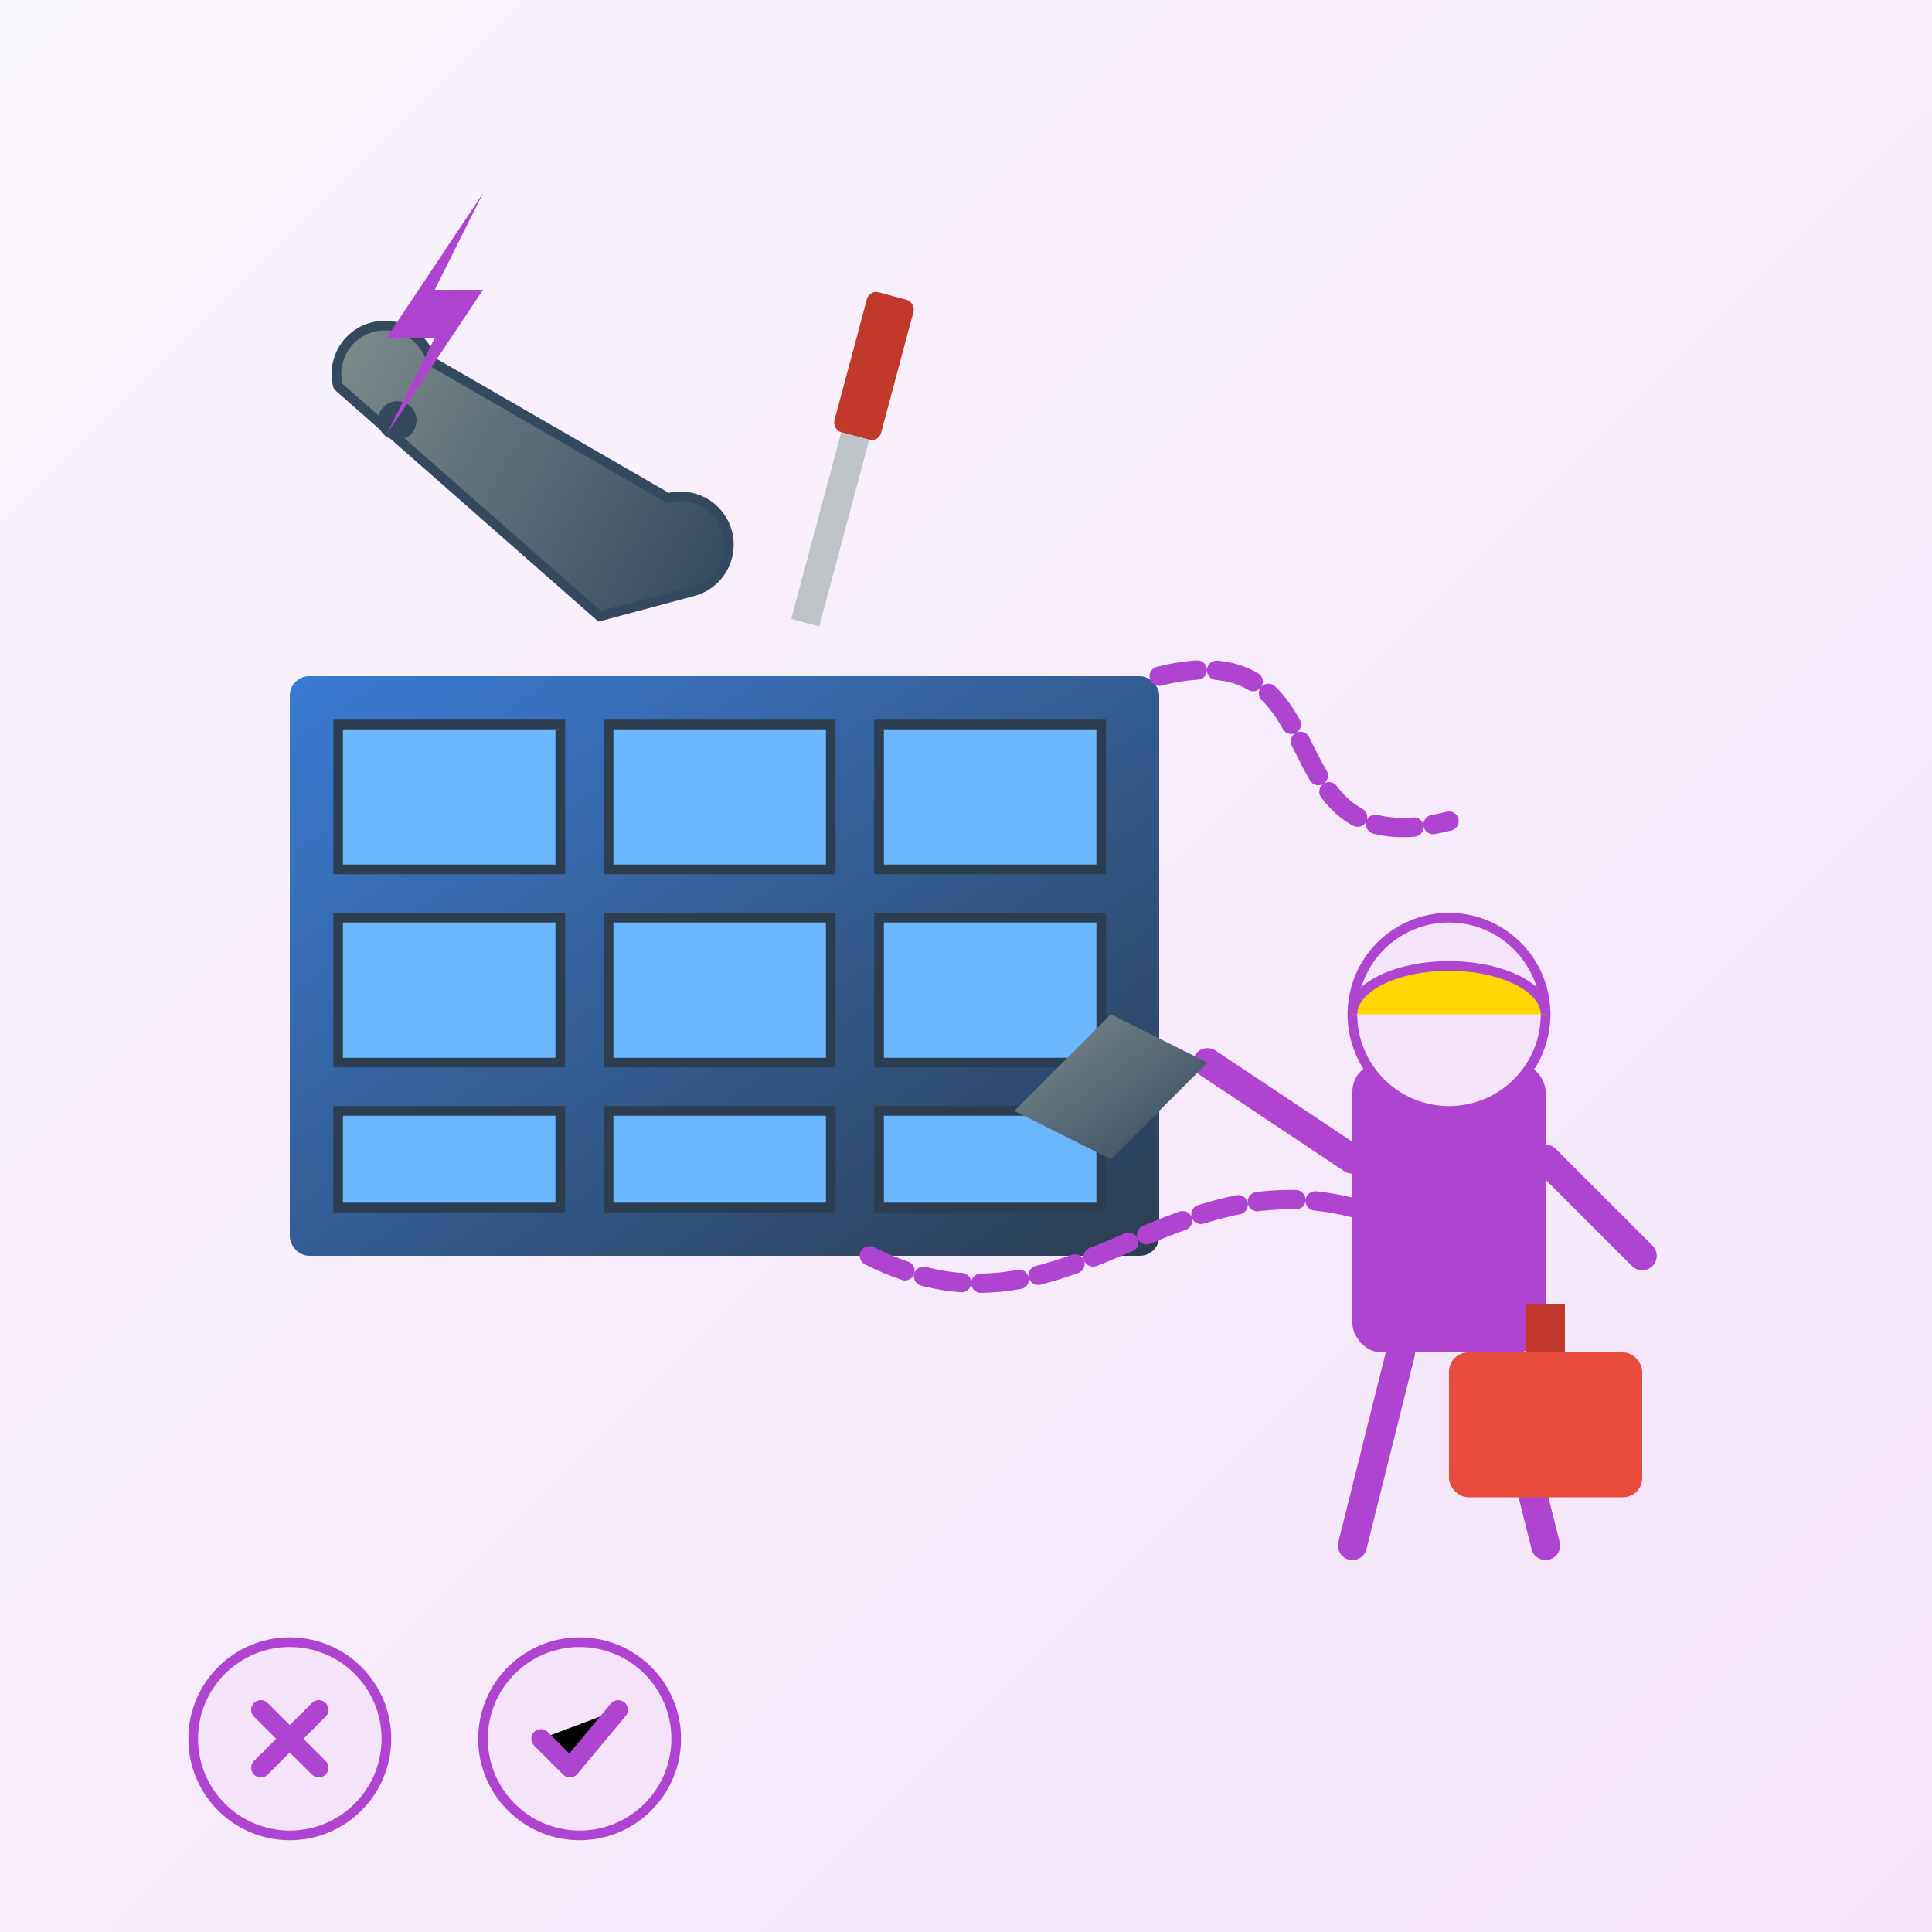 <svg xmlns="http://www.w3.org/2000/svg" viewBox="0 0 200 200" width="200" height="200">
  <rect x="0" y="0" width="200" height="200" fill="#333333" stroke="none"/>
  <defs>
    <linearGradient id="toolGrad" x1="0%" y1="0%" x2="100%" y2="100%">
      <stop offset="0%" stop-color="#7f8c8d" />
      <stop offset="100%" stop-color="#34495e" />
    </linearGradient>
    <linearGradient id="panelGrad" x1="0%" y1="0%" x2="100%" y2="100%">
      <stop offset="0%" stop-color="#3a7bd5" />
      <stop offset="100%" stop-color="#2c3e50" />
    </linearGradient>
    <linearGradient id="bgGrad" x1="0%" y1="0%" x2="100%" y2="100%">
      <stop offset="0%" stop-color="#f9f5fc" />
      <stop offset="100%" stop-color="#f5e3fa" />
    </linearGradient>
  </defs>
  
  <!-- Arrière-plan -->
  <rect width="200" height="200" fill="url(#bgGrad)" />
  
  <!-- Panneau solaire -->
  <g transform="translate(30, 70)">
    <rect x="0" y="0" width="90" height="60" fill="url(#panelGrad)" rx="2" ry="2" />
    
    <!-- Cellules du panneau -->
    <g>
      <rect x="5" y="5" width="23" height="15" fill="#6ab7ff" stroke="#2c3e50" stroke-width="1" />
      <rect x="33" y="5" width="23" height="15" fill="#6ab7ff" stroke="#2c3e50" stroke-width="1" />
      <rect x="61" y="5" width="23" height="15" fill="#6ab7ff" stroke="#2c3e50" stroke-width="1" />
      
      <rect x="5" y="25" width="23" height="15" fill="#6ab7ff" stroke="#2c3e50" stroke-width="1" />
      <rect x="33" y="25" width="23" height="15" fill="#6ab7ff" stroke="#2c3e50" stroke-width="1" />
      <rect x="61" y="25" width="23" height="15" fill="#6ab7ff" stroke="#2c3e50" stroke-width="1" />
      
      <rect x="5" y="45" width="23" height="10" fill="#6ab7ff" stroke="#2c3e50" stroke-width="1" />
      <rect x="33" y="45" width="23" height="10" fill="#6ab7ff" stroke="#2c3e50" stroke-width="1" />
      <rect x="61" y="45" width="23" height="10" fill="#6ab7ff" stroke="#2c3e50" stroke-width="1" />
    </g>
  </g>
  
  <!-- Technicien pour la maintenance -->
  <g transform="translate(140, 90)">
    <!-- Corps -->
    <rect x="0" y="20" width="20" height="30" fill="#ae44cf" rx="3" ry="3" />
    
    <!-- Tête -->
    <circle cx="10" cy="15" r="10" fill="#f5e3fa" stroke="#ae44cf" stroke-width="1" />
    
    <!-- Casque de sécurité -->
    <path d="M0,15 A10,5 0 0,1 20,15" fill="#FFD700" stroke="#ae44cf" stroke-width="1" />
    
    <!-- Bras tenant un outil -->
    <line x1="0" y1="30" x2="-15" y2="20" stroke="#ae44cf" stroke-width="3" stroke-linecap="round" />
    <path d="M-15,20 L-25,15 L-35,25 L-25,30 Z" fill="url(#toolGrad)" />
    
    <!-- Autre bras -->
    <line x1="20" y1="30" x2="30" y2="40" stroke="#ae44cf" stroke-width="3" stroke-linecap="round" />
    
    <!-- Jambes -->
    <line x1="5" y1="50" x2="0" y2="70" stroke="#ae44cf" stroke-width="3" stroke-linecap="round" />
    <line x1="15" y1="50" x2="20" y2="70" stroke="#ae44cf" stroke-width="3" stroke-linecap="round" />
  </g>
  
  <!-- Boîte à outils -->
  <g transform="translate(150, 140)">
    <rect x="0" y="0" width="20" height="15" fill="#e74c3c" rx="2" ry="2" />
    <rect x="8" y="-5" width="4" height="5" fill="#c0392b" />
  </g>
  
  <!-- Symboles d'outils et de maintenance -->
  <g transform="translate(35, 40) rotate(-15)">
    <!-- Clé à molette stylisée -->
    <path d="M0,0 A5,5 0 0,1 10,0 L30,20 A5,5 0 0,1 30,30 L20,30 Z" fill="url(#toolGrad)" stroke="#34495e" stroke-width="1" />
    <circle cx="5" cy="5" r="2" fill="#34495e" />
  </g>
  
  <g transform="translate(90, 30) rotate(15)">
    <!-- Tournevis stylisé -->
    <rect x="0" y="0" width="5" height="15" fill="#c0392b" rx="1" ry="1" />
    <rect x="1" y="15" width="3" height="20" fill="#bdc3c7" />
  </g>
  
  <!-- Symboles d'énergie/électricité -->
  <g fill="#ae44cf">
    <path d="M50,20 L45,30 L50,30 L40,45 L45,35 L40,35 Z" />
  </g>
  
  <!-- Lignes d'énergie -->
  <g stroke="#ae44cf" stroke-width="2" stroke-dasharray="4,2" stroke-linecap="round" fill="none">
    <path d="M120,70 C140,65 130,90 150,85" />
    <path d="M90,130 C110,140 120,120 140,125" />
  </g>
  
  <!-- Icône de maintenance -->
  <g transform="translate(20, 170)">
    <circle cx="10" cy="10" r="10" fill="#f5e3fa" stroke="#ae44cf" stroke-width="1" />
    <path d="M7,7 L13,13 M7,13 L13,7" stroke="#ae44cf" stroke-width="2" stroke-linecap="round" />
  </g>
  
  <!-- Icône vérifiée -->
  <g transform="translate(50, 170)">
    <circle cx="10" cy="10" r="10" fill="#f5e3fa" stroke="#ae44cf" stroke-width="1" />
    <path d="M6,10 L9,13 L14,7" stroke="#ae44cf" stroke-width="2" stroke-linecap="round" stroke-linejoin="round" />
  </g>
</svg>
